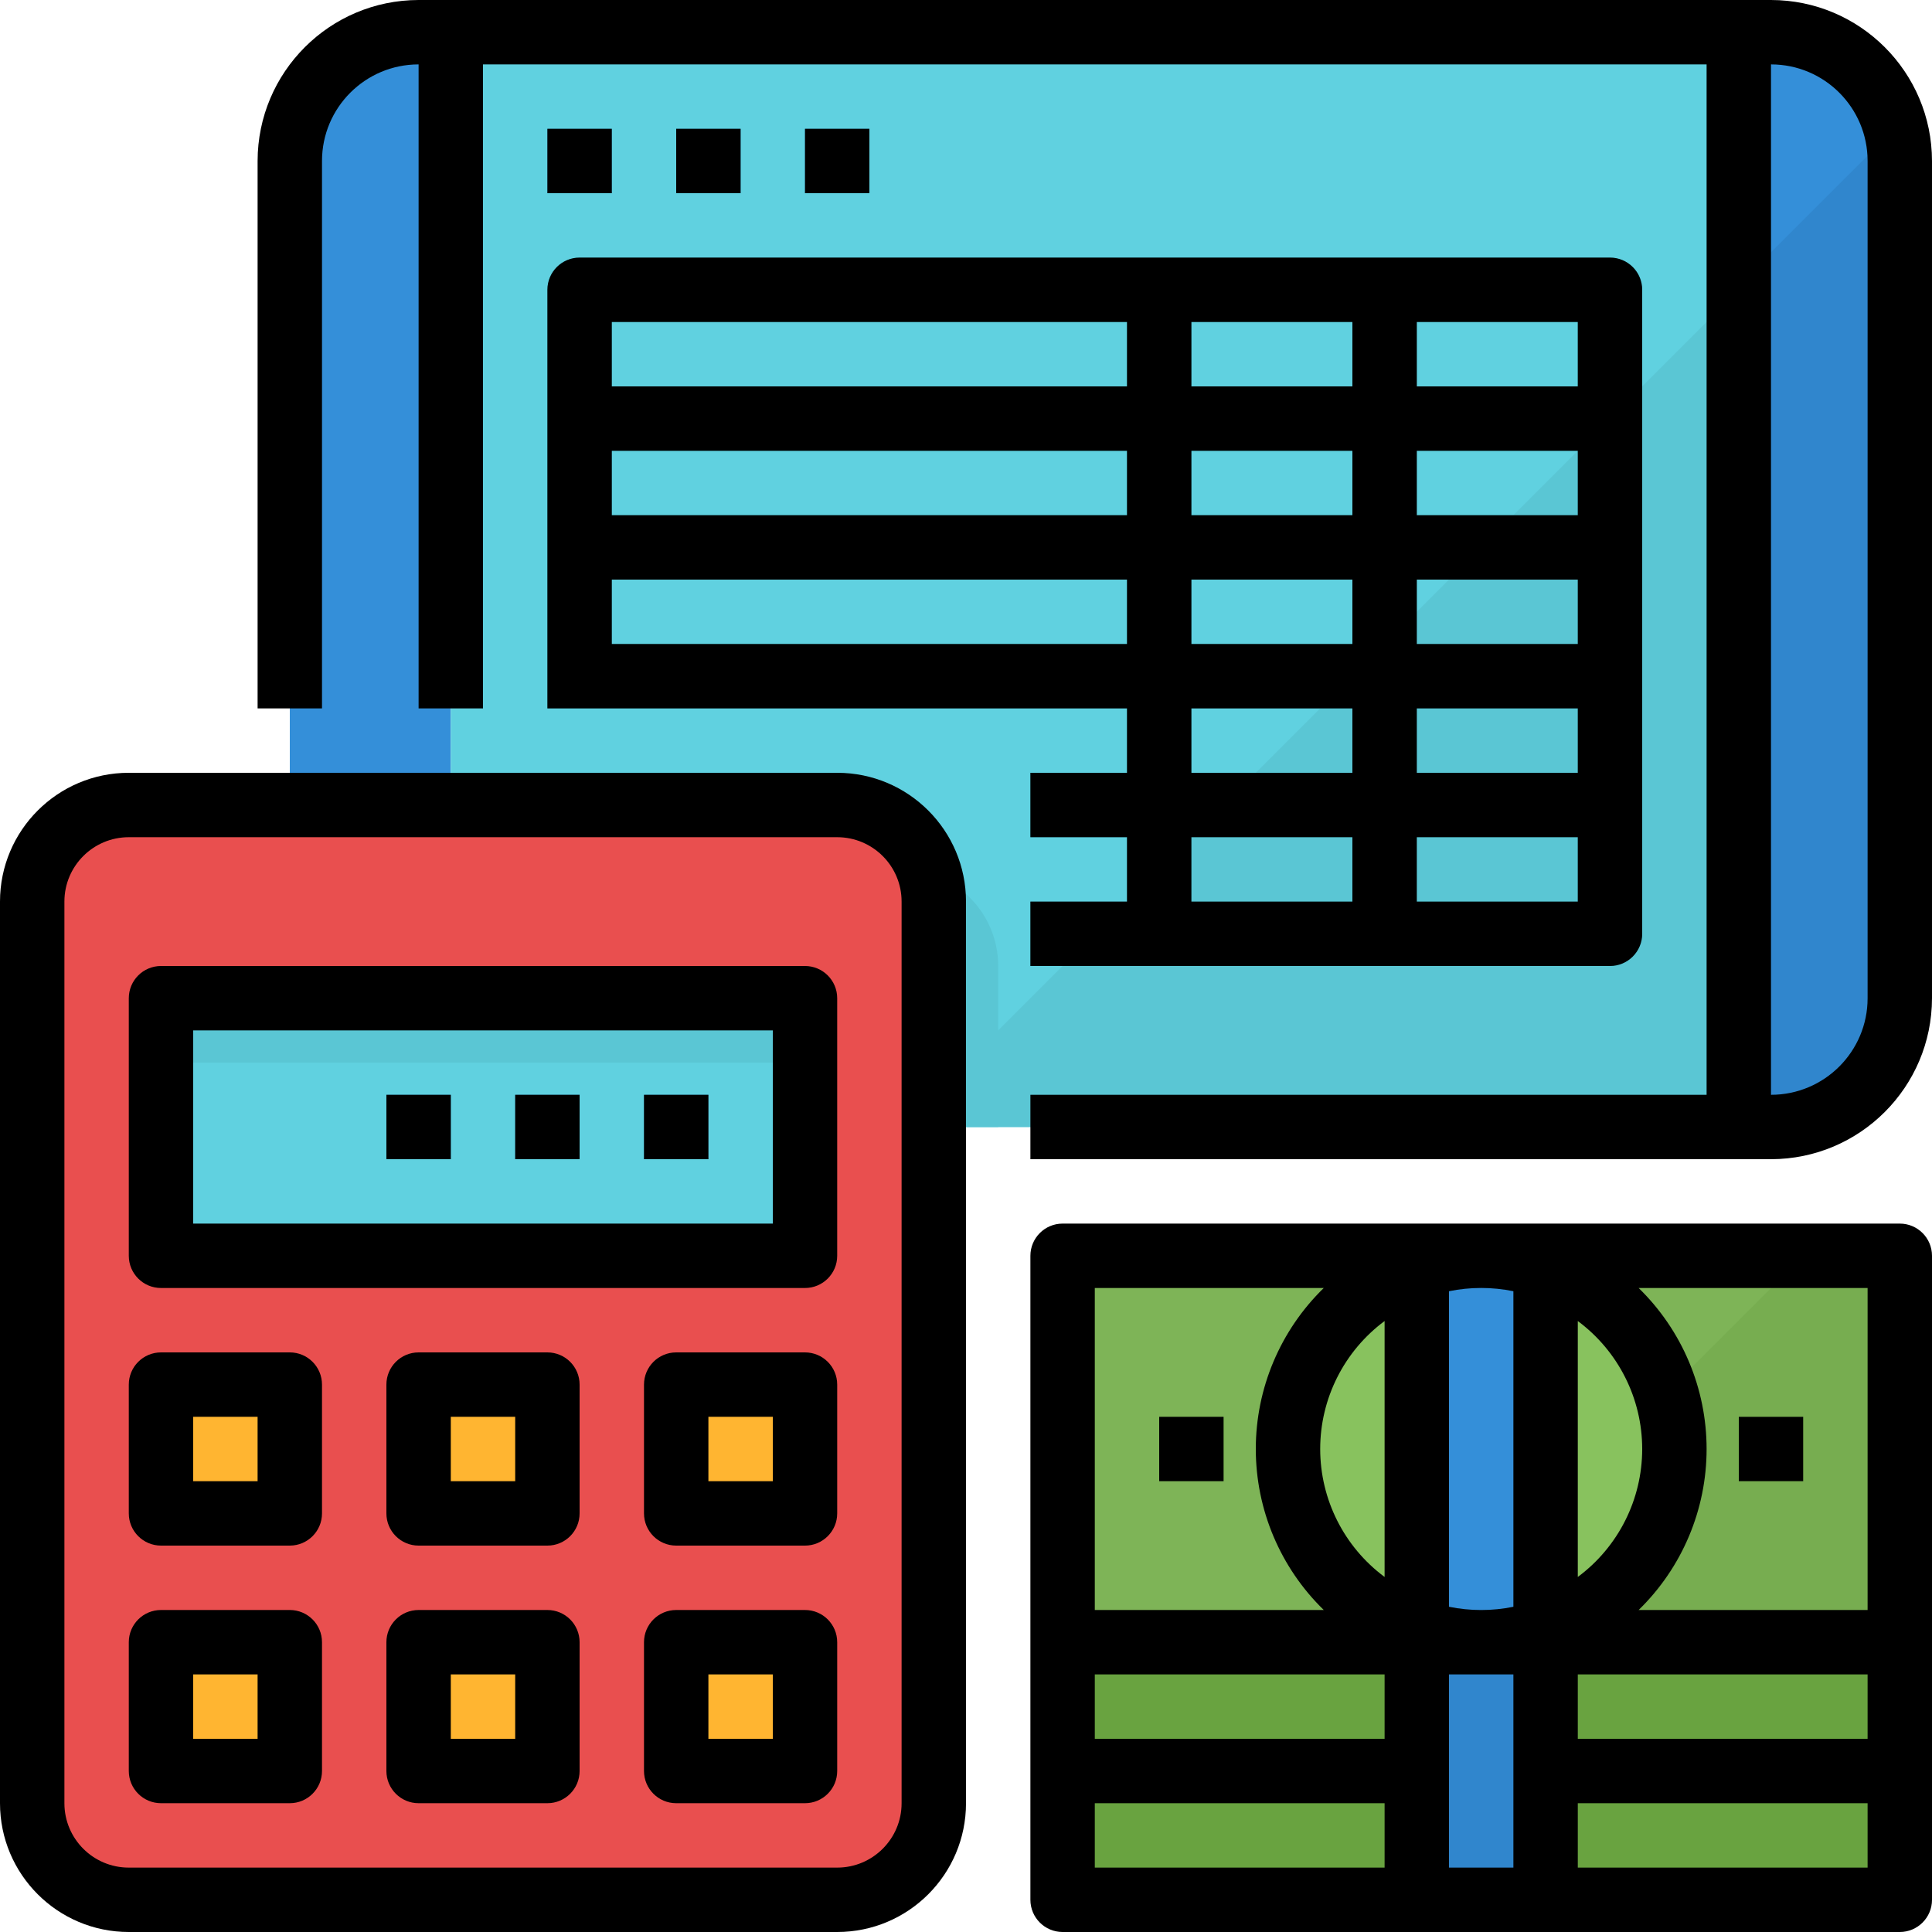 <svg xmlns="http://www.w3.org/2000/svg" height="480pt" viewBox="0 0 480 480" width="480pt"><path d="m104 8c-17.672 0-32 14.328-32 32v208c0 17.672 14.328 32 32 32h8v-272zm0 0" fill="#348fd9"></path><path d="m440 8h-8v272h8c17.672 0 32-14.328 32-32v-208c0-17.672-14.328-32-32-32zm0 0" fill="#348fd9"></path><path d="m112 8h320v272h-320zm0 0" fill="#60d1e0"></path><path d="m432 72-208 208h208zm0 0" fill="#5ac6d4"></path><path d="m400 64h-256c-4.418 0-8 3.582-8 8v104h144v16h-24v16h24v16h-24v16h144c4.418 0 8-3.582 8-8v-160c0-4.418-3.582-8-8-8zm-8 32h-40v-16h40zm-40 80h40v16h-40zm0-16v-16h40v16zm-56-48h40v16h-40zm-16 16h-128v-16h128zm16-32v-16h40v16zm40 48v16h-40v-16zm16-16v-16h40v16zm-72-48v16h-128v-16zm-128 80v-16h128v16zm144 16h40v16h-40zm0 32h40v16h-40zm64 16h-8v-16h40v16zm0 0" fill="#3fb7c7"></path><path d="m200 32h16v16h-16zm0 0" fill="#3a9cc9"></path><path d="m168 32h16v16h-16zm0 0" fill="#3a9cc9"></path><path d="m136 32h16v16h-16zm0 0" fill="#3a9cc9"></path><path d="m224 216h-112v64h136v-40c0-13.254-10.746-24-24-24zm0 0" fill="#5ac6d4"></path><path d="m432 70.664v209.336h8c17.672 0 32-14.328 32-32v-208c-.039-2.758-.434-5.496-1.176-8.152zm0 0" fill="#3086cd"></path><path d="m32 200h176c13.254 0 24 10.746 24 24v224c0 13.254-10.746 24-24 24h-176c-13.254 0-24-10.746-24-24v-224c0-13.254 10.746-24 24-24zm0 0" fill="#e94f4f"></path><path d="m40 248h160v64h-160zm0 0" fill="#60d1e0"></path><path d="m40 248h160v16h-160zm0 0" fill="#5ac6d4"></path><g fill="#ffb531"><path d="m40 344h32v32h-32zm0 0"></path><path d="m104 344h32v32h-32zm0 0"></path><path d="m40 408h32v32h-32zm0 0"></path><path d="m104 408h32v32h-32zm0 0"></path><path d="m168 344h32v32h-32zm0 0"></path><path d="m168 408h32v32h-32zm0 0"></path></g><path d="m160 272h16v16h-16zm0 0" fill="#3a9cc9"></path><path d="m128 272h16v16h-16zm0 0" fill="#3a9cc9"></path><path d="m96 272h16v16h-16zm0 0" fill="#3a9cc9"></path><path d="m264 312h208v96h-208zm0 0" fill="#7eb457"></path><path d="m352 408h120v-96h-24zm0 0" fill="#77ad50"></path><path d="m264 440h208v32h-208zm0 0" fill="#69a340"></path><path d="m264 408h208v32h-208zm0 0" fill="#69a340"></path><path d="m264 432h208v16h-208zm0 0" fill="#5f943a"></path><path d="m416 360c0 26.508-21.492 48-48 48s-48-21.492-48-48 21.492-48 48-48 48 21.492 48 48zm0 0" fill="#88c25e"></path><path d="m352 312h32v160h-32zm0 0" fill="#348fd9"></path><path d="m352 408h32v64h-32zm0 0" fill="#3086cd"></path><path d="m288 352h16v16h-16zm0 0" fill="#88c25e"></path><path d="m432 352h16v16h-16zm0 0" fill="#88c25e"></path><path d="m440 0h-336c-22.082.027-39.973 17.918-40 40v136h16v-136c0-13.254 10.746-24 24-24v160h16v-160h304v256h-168v16h184c22.082-.027 39.973-17.918 40-40v-208c-.027-22.082-17.918-39.973-40-40zm24 248c0 13.254-10.746 24-24 24v-256c13.254 0 24 10.746 24 24zm0 0"></path><path d="m32 480h176c17.672 0 32-14.328 32-32v-224c0-17.672-14.328-32-32-32h-176c-17.672 0-32 14.328-32 32v224c0 17.672 14.328 32 32 32zm-16-256c0-8.836 7.164-16 16-16h176c8.836 0 16 7.164 16 16v224c0 8.836-7.164 16-16 16h-176c-8.836 0-16-7.164-16-16zm0 0"></path><path d="m40 320h160c4.418 0 8-3.582 8-8v-64c0-4.418-3.582-8-8-8h-160c-4.418 0-8 3.582-8 8v64c0 4.418 3.582 8 8 8zm8-64h144v48h-144zm0 0"></path><path d="m40 384h32c4.418 0 8-3.582 8-8v-32c0-4.418-3.582-8-8-8h-32c-4.418 0-8 3.582-8 8v32c0 4.418 3.582 8 8 8zm8-32h16v16h-16zm0 0"></path><path d="m136 336h-32c-4.418 0-8 3.582-8 8v32c0 4.418 3.582 8 8 8h32c4.418 0 8-3.582 8-8v-32c0-4.418-3.582-8-8-8zm-8 32h-16v-16h16zm0 0"></path><path d="m40 448h32c4.418 0 8-3.582 8-8v-32c0-4.418-3.582-8-8-8h-32c-4.418 0-8 3.582-8 8v32c0 4.418 3.582 8 8 8zm8-32h16v16h-16zm0 0"></path><path d="m136 400h-32c-4.418 0-8 3.582-8 8v32c0 4.418 3.582 8 8 8h32c4.418 0 8-3.582 8-8v-32c0-4.418-3.582-8-8-8zm-8 32h-16v-16h16zm0 0"></path><path d="m200 336h-32c-4.418 0-8 3.582-8 8v32c0 4.418 3.582 8 8 8h32c4.418 0 8-3.582 8-8v-32c0-4.418-3.582-8-8-8zm-8 32h-16v-16h16zm0 0"></path><path d="m200 400h-32c-4.418 0-8 3.582-8 8v32c0 4.418 3.582 8 8 8h32c4.418 0 8-3.582 8-8v-32c0-4.418-3.582-8-8-8zm-8 32h-16v-16h16zm0 0"></path><path d="m160 272h16v16h-16zm0 0"></path><path d="m128 272h16v16h-16zm0 0"></path><path d="m96 272v16h16v-16zm0 0"></path><path d="m200 32h16v16h-16zm0 0"></path><path d="m168 32h16v16h-16zm0 0"></path><path d="m136 32h16v16h-16zm0 0"></path><path d="m136 160v16h144v16h-24v16h24v16h-24v16h144c4.418 0 8-3.582 8-8v-160c0-4.418-3.582-8-8-8h-256c-4.418 0-8 3.582-8 8zm16 0v-16h128v16zm184-48v16h-40v-16zm-40-16v-16h40v16zm56 80h40v16h-40zm0-16v-16h40v16zm-16 0h-40v-16h40zm16-32v-16h40v16zm-72 0h-128v-16h128zm16 48h40v16h-40zm0 32h40v16h-40zm64 16h-8v-16h40v16zm32-128h-40v-16h40zm-112-16v16h-128v-16zm0 0"></path><path d="m472 304h-208c-4.418 0-8 3.582-8 8v160c0 4.418 3.582 8 8 8h208c4.418 0 8-3.582 8-8v-160c0-4.418-3.582-8-8-8zm-80 112h72v16h-72zm-48 16h-72v-16h72zm0-103.793v63.586c-10.066-7.469-16-19.262-16-31.793s5.934-24.324 16-31.793zm16 70.992v-78.398c5.277-1.078 10.723-1.078 16 0v78.398c-5.277 1.078-10.723 1.078-16 0zm32-7.398v-63.594c10.066 7.469 16 19.262 16 31.793s-5.934 24.324-16 31.793zm72 8.199h-56.887c10.797-10.508 16.887-24.934 16.887-40s-6.09-29.492-16.887-40h56.887zm-192-80h56.887c-10.797 10.508-16.887 24.934-16.887 40s6.09 29.492 16.887 40h-56.887zm0 128h72v16h-72zm88 16v-48h16v48zm104 0h-72v-16h72zm0 0"></path><path d="m288 352h16v16h-16zm0 0"></path><path d="m432 352h16v16h-16zm0 0"></path></svg>